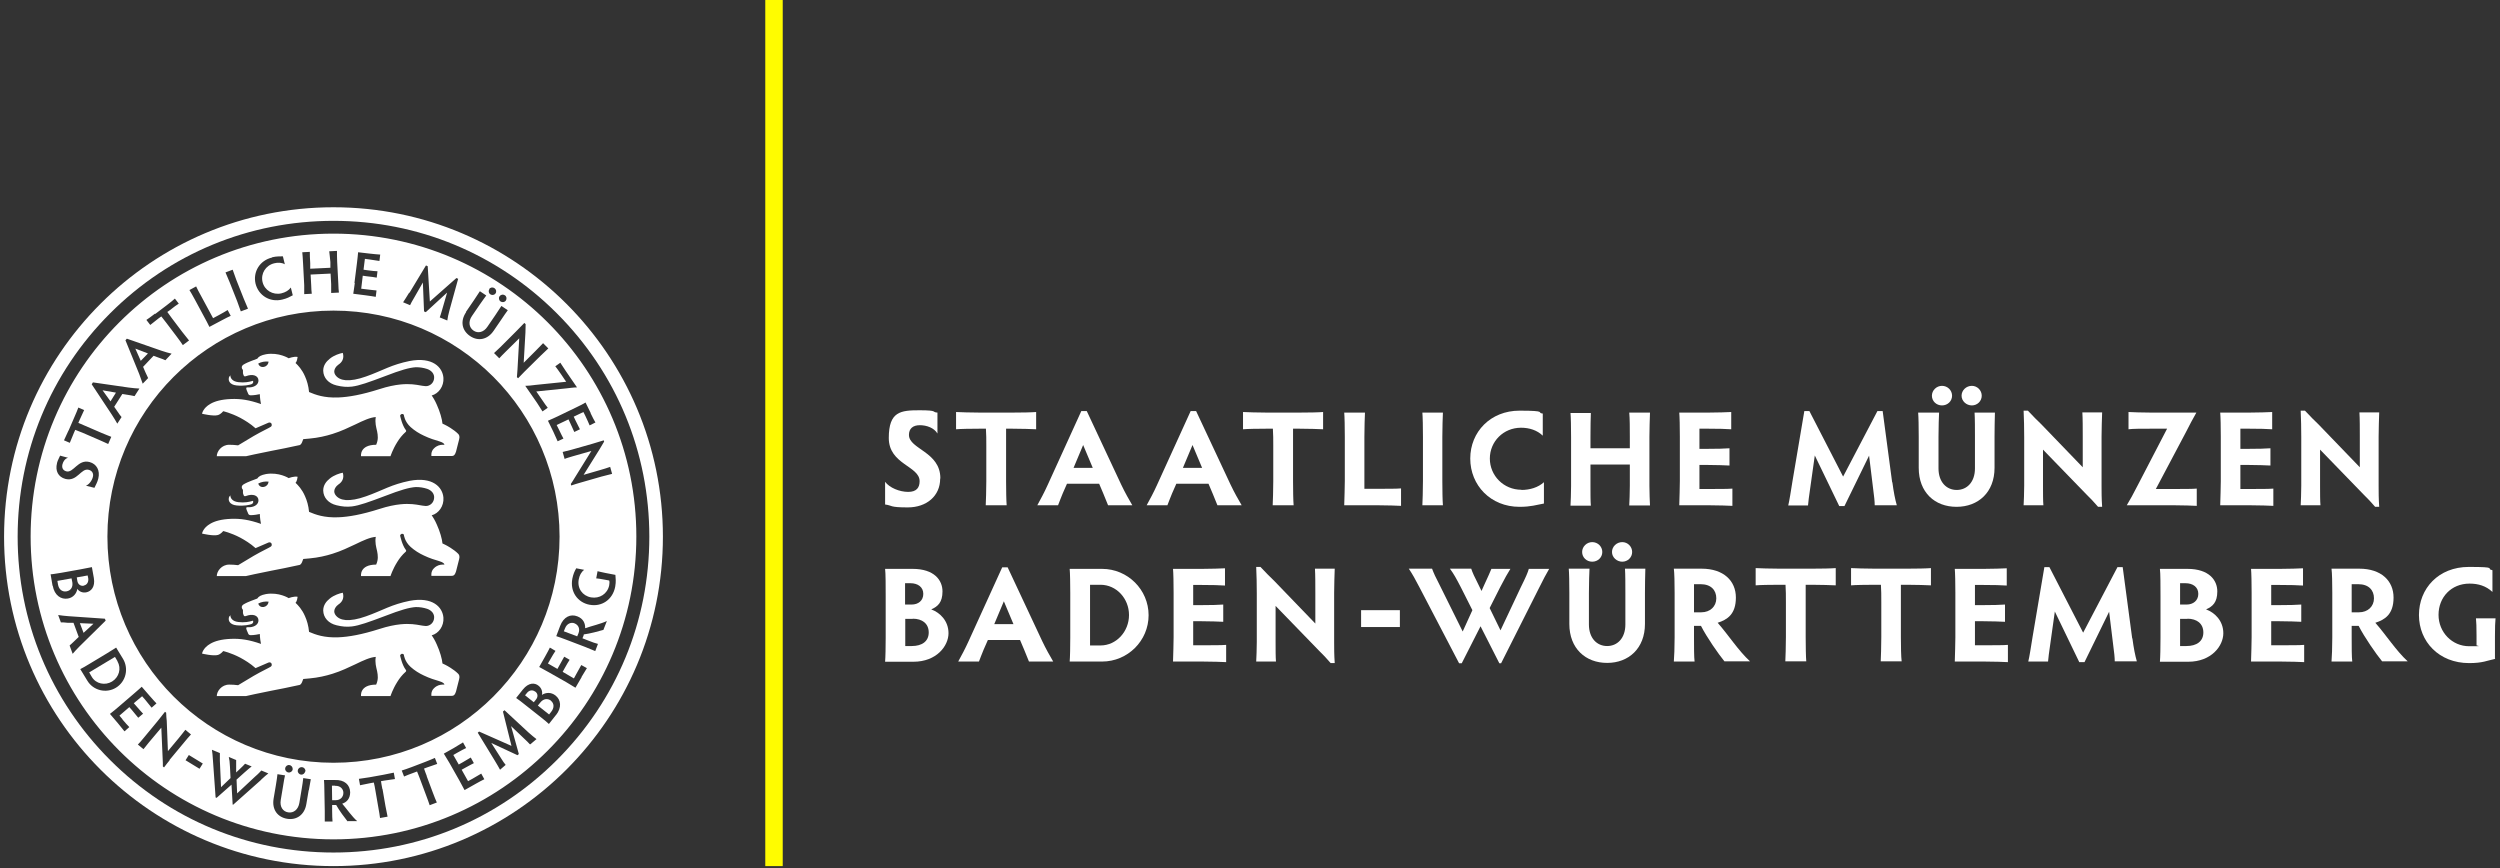<?xml version="1.0" encoding="UTF-8"?>
<svg xmlns="http://www.w3.org/2000/svg" id="a" version="1.1" viewBox="0 0 1289.4 447.8">
  <rect x="0" y="0" width="1289.4" height="447.8" fill="#333333" stroke="none"/>
  <defs>
    <style>
      .st0 {
        fill: #fffc00;
      }

      .st1 {
        fill: #fff;
      }
    </style>
  </defs>
  <rect class="st0" x="394.7" width="9" height="446.7"></rect>
  <g>
    <path class="st1" d="M484.9,246.9c0,8.9-7,14.8-16.7,14.8s-7.8-1-11.7-1.5v-11.7c2.3,3.1,7.5,5.2,11.9,5.2s5.9-2.3,5.9-5.5c0-7.9-15.9-8.6-15.9-22.3s6.1-14.3,15.9-14.3,6.1,1,9.2,1.2v10.8c-1.7-2.9-5.5-4.3-9.1-4.3s-5.6,1.8-5.6,5c0,7.4,16.2,8.6,16.2,22.4h0Z"></path>
    <path class="st1" d="M522,212.8c4.8,0,10.3-.1,12.4-.3v8.9c-2.1-.1-7.6-.3-12.4-.3h-3.1c0,2.6,0,6.1,0,8.9v18.1c0,4.7.1,10.3.3,12.5h-10.8c.1-2.2.3-7.7.3-12.5v-18.1c0-2.9,0-6.4-.2-8.9h-3.1c-4.7,0-10.2.1-12.3.3v-8.9c2.1.1,7.5.3,12.3.3h16.5,0Z"></path>
    <path class="st1" d="M571.5,260.6c-.6-1.6-1.5-3.8-2.4-5.9l-2.2-5.2h-16.6l-2.2,5c-1,2.4-1.7,4.3-2.4,6.1h-10.7c1.7-3.1,3.6-6.6,5.4-10.6l17.3-38h2.8l17.8,38c1.9,4,4,7.7,5.7,10.6h-12.6ZM558.7,229.4l-5,11.9h9.9l-5-11.9Z"></path>
    <path class="st1" d="M627.9,260.6c-.6-1.6-1.5-3.8-2.4-5.9l-2.2-5.2h-16.6l-2.2,5c-1,2.4-1.7,4.3-2.4,6.1h-10.7c1.7-3.1,3.6-6.6,5.4-10.6l17.3-38h2.8l17.8,38c1.9,4,4,7.7,5.7,10.6h-12.6ZM615.1,229.4l-5,11.9h9.9l-5-11.9Z"></path>
    <path class="st1" d="M670,212.8c4.8,0,10.3-.1,12.4-.3v8.9c-2.1-.1-7.6-.3-12.4-.3h-3.1c0,2.6,0,6.1,0,8.9v18.1c0,4.7.1,10.3.3,12.5h-10.8c.1-2.2.3-7.7.3-12.5v-18.1c0-2.9,0-6.4-.2-8.9h-3.1c-4.7,0-10.2.1-12.3.3v-8.9c2.1.1,7.5.3,12.3.3h16.5Z"></path>
    <path class="st1" d="M703.7,252.1h7c4.8,0,9.8,0,11.9-.2v9c-2.1-.1-7.1-.3-11.9-.3h-17.4c.1-3.8.3-9.4.3-12.5v-22.8c0-4.8-.1-10.4-.3-12.5h10.7c-.1,2.1-.3,7.7-.3,12.5v26.8h0Z"></path>
    <path class="st1" d="M743.9,248.1c0,4.7.1,10.3.3,12.5h-10.6c.1-2.2.3-7.7.3-12.5v-22.8c0-4.8-.1-10.4-.3-12.5h10.6c-.1,2.1-.3,7.8-.3,12.5v22.8Z"></path>
    <path class="st1" d="M784.6,252.7c4.5,0,8.7-1.3,11.7-4v11c-4,.7-6.6,1.7-12.6,1.7-14.9,0-25.4-11.1-25.4-24.9s10.5-24.7,25.4-24.7,8.5,1.1,12,1.5v11.4c-2.9-2.8-6.9-4.1-11.2-4.1-9.1,0-16.1,7.1-16.1,15.9s7.1,16.1,16.3,16.1h0Z"></path>
    <path class="st1" d="M820.3,231.2h20.3v-5.9c0-4,0-9.6-.3-12.5h10.7c-.1,3.1-.3,8.7-.3,12.5v25.3c0,3.6.2,8.1.3,10.1h-10.7c.1-2,.3-6.4.3-10.1v-11h-20.3v11.1c0,3.6,0,8.1.2,10.1h-10.5c.1-2,.3-6.4.3-10.1v-25.2c0-5-.1-10.6-.3-12.5h10.5c-.1,1.9-.2,7.5-.2,12.5v5.9h0Z"></path>
    <path class="st1" d="M876.5,221.1v10.4h4c4.7,0,9.4-.1,11.5-.3v8.9c-2.2-.1-6.8-.3-11.5-.3h-4v12.4h5.1c4.8,0,9.8,0,11.9-.2v8.9c-2.1-.1-7.1-.3-11.9-.3h-15.5c.1-3.8.3-9.4.3-12.5v-22.9c0-4.8-.1-10.3-.3-12.4h14.9c4.8,0,9.8-.2,11.9-.3v8.9c-2.2-.2-7.2-.3-11.9-.3h-4.5Z"></path>
    <path class="st1" d="M976,248.7c.7,5.2,1.4,8.8,2.3,11.9h-11.4c0-2-.3-4.7-.8-8.4l-2.1-17.2-12.7,26h-2.7l-12.6-26.1-2.5,17.8c-.5,3.1-.8,6-1,8h-10.2c.6-2.4,1.4-7.6,2.2-12.6l6.1-36.1h2.6l17.4,33.8,17.7-33.8h2.7l4.9,36.8h0Z"></path>
    <path class="st1" d="M1000.1,212.8c-.1,1.9-.3,7.5-.3,12.5v16.3c0,7,4.1,11.1,9.4,11.1s9.4-4.1,9.4-11.1v-16.3c0-4,0-9.6-.2-12.5h10.5c-.1,3.1-.2,8.7-.2,12.5v16c0,12.6-8.4,20.1-19.6,20.1s-19.5-7.4-19.5-20.1v-16c0-5-.1-10.6-.3-12.5h10.7,0ZM1001.6,199c2.9,0,5.2,2.3,5.2,5.1s-2.3,5-5.2,5-5.2-2.2-5.2-5,2.4-5.1,5.2-5.1ZM1017,199c2.8,0,5.1,2.3,5.1,5.1s-2.3,5-5.1,5-5.3-2.2-5.3-5,2.4-5.1,5.3-5.1Z"></path>
    <path class="st1" d="M1053.9,260.6h-10.2c.1-2,.3-6.4.3-10.1v-25c0-4.2-.1-9.9-.3-13.7h2.2c3.1,3.3,4.8,5,7,7.1l21.3,22.1v-15.8c0-4,0-9.6-.2-12.5h10.2c-.1,3.1-.3,8.7-.3,12.5v25.4c0,2.9,0,6.7.3,10.8h-2.1c-2.1-2.4-3.8-4.3-6.1-6.5l-22.3-23v18.6c0,3.6,0,8.1.2,10.1h0Z"></path>
    <path class="st1" d="M1112,252.2h9.5c4.7,0,9.4,0,11.5-.2v8.9c-2.2-.1-6.8-.3-11.5-.3h-24.6c1.7-2.8,3.3-5.7,5.8-10.6l15-28.9h-8.2c-4.8,0-9.6,0-11.7.3v-8.9c2.2.1,6.9.3,11.7.3h23.3c-1.8,3.1-3.6,6.6-5.6,10.5l-15.3,28.9h0Z"></path>
    <path class="st1" d="M1155.5,221.1v10.4h4c4.8,0,9.4-.1,11.5-.3v8.9c-2.2-.1-6.8-.3-11.5-.3h-4v12.4h5.1c4.8,0,9.8,0,11.9-.2v8.9c-2.1-.1-7.1-.3-11.9-.3h-15.5c.1-3.8.3-9.4.3-12.5v-22.9c0-4.8-.1-10.3-.3-12.4h14.9c4.7,0,9.8-.2,11.9-.3v8.9c-2.2-.2-7.2-.3-11.9-.3h-4.5Z"></path>
    <path class="st1" d="M1196.8,260.6h-10.2c.1-2,.3-6.4.3-10.1v-25c0-4.2-.1-9.9-.3-13.7h2.2c3.1,3.3,4.8,5,7,7.1l21.3,22.1v-15.8c0-4,0-9.6-.2-12.5h10.2c-.1,3.1-.3,8.7-.3,12.5v25.4c0,2.9,0,6.7.3,10.8h-2.1c-2.1-2.4-3.8-4.3-6.1-6.5l-22.3-23v18.6c0,3.6,0,8.1.2,10.1h0Z"></path>
    <path class="st1" d="M456.8,328.7v-21.1c0-4.8,0-12.1-.3-14.2h14.2c11.2,0,15.4,5.9,15.4,11.6s-2.4,7.8-5.8,9.3c4.4,1.6,8.9,5.8,8.9,12.3s-6.1,14.7-18.1,14.7h-14.6c.2-2.2.3-7.7.3-12.5h0ZM466.8,311.8h3.4c3.4,0,6-2,6-5.5s-2.8-5.5-6.6-5.5h-2.8v11ZM470.7,319.2h-3.8v14h3.4c5.2,0,8.7-2.4,8.7-7s-3.4-7.1-8.2-7.1h0Z"></path>
    <path class="st1" d="M530.7,341.2c-.6-1.6-1.5-3.8-2.4-5.9l-2.2-5.2h-16.6l-2.2,5c-1,2.4-1.7,4.3-2.4,6.1h-10.7c1.7-3.1,3.6-6.6,5.4-10.6l17.3-38h2.8l17.8,38c1.9,4,4,7.7,5.7,10.6h-12.6,0ZM517.8,310l-5,11.9h9.9l-5-11.9Z"></path>
    <path class="st1" d="M551.7,341.2c.2-2.2.3-7.7.3-12.5v-22.8c0-4.8-.1-10.4-.3-12.5h16.7c13.2,0,24,10.7,24,23.9s-10.8,23.9-24,23.9h-16.7ZM562.2,332.9h5.4c8.2,0,14.7-7.2,14.7-15.7s-6.5-15.6-14.7-15.6h-5.4v31.3Z"></path>
    <path class="st1" d="M615.4,301.7v10.4h4c4.8,0,9.4-.1,11.5-.3v8.9c-2.2-.1-6.8-.3-11.5-.3h-4v12.4h5.1c4.8,0,9.8,0,11.9-.2v8.9c-2.1-.1-7.1-.3-11.9-.3h-15.5c.1-3.8.3-9.4.3-12.5v-22.9c0-4.8-.1-10.3-.3-12.4h14.9c4.8,0,9.8-.2,11.9-.3v8.9c-2.2-.2-7.2-.3-11.9-.3h-4.5Z"></path>
    <path class="st1" d="M658.1,341.2h-10.2c.1-2,.3-6.4.3-10.1v-25c0-4.2-.1-9.9-.3-13.7h2.2c3.1,3.3,4.8,5,7,7.1l21.3,22.1v-15.8c0-4,0-9.6-.2-12.5h10.2c-.1,3.1-.3,8.7-.3,12.5v25.4c0,2.9,0,6.7.3,10.8h-2.1c-2.1-2.4-3.8-4.3-6.1-6.5l-22.3-23v18.6c0,3.6,0,8.1.2,10.1h0Z"></path>
    <path class="st1" d="M722,314.7v8.7h-20v-8.7h20Z"></path>
    <path class="st1" d="M752.5,342l-20.3-38.9c-2.2-4.3-3.8-7.1-5.6-9.8h12c.8,2.2,2,4.8,3.6,7.8l12.2,24.6,5-11-5.9-11.7c-2.6-5-3.7-7-5.7-9.7h11c.6,1.9,1.6,4.1,3.9,8.6l1.4,2.9,1.3-2.9c2-4.3,3.1-6.8,3.8-8.5h9.8c-1.4,2.2-2.8,4.7-5.4,9.7l-5.3,10.5,5.6,11.5,10.5-22.3c2.6-5.2,3.6-7.6,4.1-9.4h10.5c-1.7,2.9-2.9,5.2-5.3,10l-19.5,38.7h-.9l-9.7-19.1-9.7,19.1h-1.3,0Z"></path>
    <path class="st1" d="M819.8,293.3c-.1,1.9-.3,7.5-.3,12.5v16.3c0,7,4.1,11.1,9.4,11.1s9.4-4.1,9.4-11.1v-16.3c0-4,0-9.6-.2-12.5h10.5c-.1,3.1-.2,8.7-.2,12.5v16c0,12.6-8.4,20.1-19.5,20.1s-19.5-7.4-19.5-20.1v-16c0-5-.1-10.6-.3-12.5h10.7ZM821.2,279.6c2.9,0,5.2,2.3,5.2,5.1s-2.3,5-5.2,5-5.2-2.2-5.2-5,2.4-5.1,5.2-5.1ZM836.7,279.6c2.8,0,5.1,2.3,5.1,5.1s-2.3,5-5.1,5-5.3-2.2-5.3-5,2.4-5.1,5.3-5.1Z"></path>
    <path class="st1" d="M873.7,328.8c0,4.7,0,10.2.3,12.4h-10.7c.2-2.2.4-7.6.4-12.4v-23c0-4.8-.1-10.4-.4-12.5h14.3c11.4,0,17.7,6.3,17.7,14.9s-4.4,11.4-9.4,13c5.4,6.1,10.7,14.4,16.7,19.9h-13.2c-3.1-3.8-9.1-12.4-12.1-18.3-.5,0-.9,0-1.3,0h-2.3v5.9h0ZM873.7,315.8h3.8c4.5,0,7.7-3,7.7-7.2s-2.7-7.3-8.1-7.3h-3.4v14.5Z"></path>
    <path class="st1" d="M934.4,293.3c4.8,0,10.3-.1,12.4-.3v8.9c-2.1-.1-7.6-.3-12.4-.3h-3.1c0,2.6,0,6.1,0,8.9v18.1c0,4.7.1,10.3.3,12.5h-10.8c.1-2.2.3-7.7.3-12.5v-18.1c0-2.9,0-6.4-.2-8.9h-3.1c-4.7,0-10.2.1-12.3.3v-8.9c2.1.1,7.5.3,12.3.3h16.5,0Z"></path>
    <path class="st1" d="M983.5,293.3c4.8,0,10.3-.1,12.4-.3v8.9c-2.1-.1-7.6-.3-12.4-.3h-3.1c0,2.6,0,6.1,0,8.9v18.1c0,4.7.1,10.3.4,12.5h-10.8c.1-2.2.3-7.7.3-12.5v-18.1c0-2.9,0-6.4-.2-8.9h-3.1c-4.7,0-10.2.1-12.3.3v-8.9c2.1.1,7.5.3,12.3.3h16.6Z"></path>
    <path class="st1" d="M1018.6,301.7v10.4h4c4.7,0,9.4-.1,11.5-.3v8.9c-2.2-.1-6.8-.3-11.5-.3h-4v12.4h5.1c4.8,0,9.8,0,11.9-.2v8.9c-2.1-.1-7.1-.3-11.9-.3h-15.5c.1-3.8.3-9.4.3-12.5v-22.9c0-4.8-.1-10.3-.3-12.4h14.9c4.7,0,9.8-.2,11.9-.3v8.9c-2.2-.2-7.2-.3-11.9-.3h-4.5,0Z"></path>
    <path class="st1" d="M1099.8,329.2c.7,5.2,1.4,8.8,2.3,11.9h-11.4c0-2-.3-4.7-.8-8.4l-2.1-17.2-12.7,26h-2.7l-12.6-26.1-2.5,17.8c-.5,3.1-.8,6-1,8h-10.2c.6-2.4,1.4-7.6,2.2-12.6l6.1-36.1h2.6l17.4,33.8,17.7-33.8h2.7l4.9,36.8h0Z"></path>
    <path class="st1" d="M1114.3,328.7v-21.1c0-4.8,0-12.1-.3-14.2h14.2c11.2,0,15.4,5.9,15.4,11.6s-2.4,7.8-5.8,9.3c4.4,1.6,8.9,5.8,8.9,12.3s-6.1,14.7-18.1,14.7h-14.6c.2-2.2.3-7.7.3-12.5h0ZM1124.4,311.8h3.4c3.3,0,6-2,6-5.5s-2.8-5.5-6.6-5.5h-2.8v11h0ZM1128.2,319.2h-3.8v14h3.3c5.2,0,8.7-2.4,8.7-7s-3.4-7.1-8.2-7.1h0Z"></path>
    <path class="st1" d="M1171.4,301.7v10.4h4c4.7,0,9.4-.1,11.5-.3v8.9c-2.2-.1-6.8-.3-11.5-.3h-4v12.4h5.1c4.8,0,9.8,0,11.9-.2v8.9c-2.1-.1-7.1-.3-11.9-.3h-15.5c.1-3.8.3-9.4.3-12.5v-22.9c0-4.8-.1-10.3-.3-12.4h14.9c4.8,0,9.8-.2,11.9-.3v8.9c-2.2-.2-7.2-.3-11.9-.3h-4.5,0Z"></path>
    <path class="st1" d="M1212.9,328.8c0,4.7,0,10.2.3,12.4h-10.7c.2-2.2.4-7.6.4-12.4v-23c0-4.8-.1-10.4-.4-12.5h14.3c11.4,0,17.7,6.3,17.7,14.9s-4.4,11.4-9.4,13c5.4,6.1,10.7,14.4,16.7,19.9h-13.2c-3.1-3.8-9.1-12.4-12.1-18.3-.5,0-.9,0-1.3,0h-2.3v5.9h0ZM1212.9,315.8h3.8c4.5,0,7.7-3,7.7-7.2s-2.7-7.3-8.1-7.3h-3.4v14.5Z"></path>
    <path class="st1" d="M1287,339.8c-4.3.9-6.5,2.2-13.5,2.2-15.6,0-25.9-11.1-25.9-24.8s10.1-24.8,25.7-24.8,8.4.9,12.2,1.7v11.2c-3.3-3.1-7.3-4.3-11.8-4.3-9.5,0-16,7.1-16,16.1s7,16.2,15.8,16.2,3-.1,3.8-.7v-4.7c0-4.8-.1-6.9-.3-9h10.1c-.2,2.1-.3,4.5-.3,9.3v11.5h0Z"></path>
  </g>
  <g>
    <path class="st1" d="M172,113.9c43.5,0,84.4,16.9,115.2,47.7,30.8,30.8,47.7,71.7,47.7,115.2s-16.9,84.4-47.7,115.2c-30.8,30.8-71.7,47.7-115.2,47.7s-84.4-16.9-115.2-47.7c-30.8-30.8-47.7-71.7-47.7-115.2s16.9-84.4,47.7-115.2c30.8-30.8,71.7-47.7,115.2-47.7M172,106.9C78.2,106.9,2.1,182.9,2.1,276.8s76.1,169.9,169.9,169.9,169.9-76.1,169.9-169.9-76.1-169.9-169.9-169.9h0Z"></path>
    <g>
      <polygon class="st1" points="43.1 326.4 48.2 321.7 41.2 321.4 43.1 326.4"></polygon>
      <polygon class="st1" points="76.3 182.3 69.8 179.8 72.6 186.1 76.3 182.3"></polygon>
      <path class="st1" d="M37.3,300.3l-.4-2-7.3,1.3.3,1.8c.4,2.5,2.1,4,4.4,3.6,2.3-.4,3.4-2.3,3-4.7h0Z"></path>
      <polygon class="st1" points="52.9 201.3 57 207 59.8 202.5 52.9 201.3"></polygon>
      <path class="st1" d="M60.7,341.2l-1.4-2.4-13.3,8,1.4,2.4c2.1,3.5,6.8,4.5,10.4,2.3,3.6-2.2,4.9-6.8,2.8-10.3h0Z"></path>
      <path class="st1" d="M43.2,302c1.7-.3,2.6-1.9,2.3-3.8l-.3-1.4-5.6,1,.3,1.9c.3,1.6,1.6,2.7,3.3,2.4h0Z"></path>
      <path class="st1" d="M172.8,405.2h-1.6s.1,7.5.1,7.5h1.9c2.3,0,3.9-1.6,3.9-3.8,0-1.9-1.5-3.7-4.2-3.6h0Z"></path>
      <path class="st1" d="M296.4,321.5c-1.8-.7-4,0-5,2.6l-.6,1.5,6.9,2.6.7-1.7c.8-2.1,0-4.2-2.1-5h0Z"></path>
      <path class="st1" d="M284.2,361.4c-1.8-1.4-4-1-5.5.9l-1.3,1.6,5.8,4.6,1.1-1.4c1.6-2,1.6-4.3-.2-5.7h0Z"></path>
      <path class="st1" d="M172,120.5c-86.3,0-156.2,69.9-156.2,156.2s69.9,156.2,156.2,156.2,156.2-69.9,156.2-156.2-69.9-156.2-156.2-156.2h0ZM311.5,227.9c-.9,1.5-1.4,2.4-2.2,3.7l-8.3,13.3,8.3-2.4c1.7-.5,4.1-1.2,5.4-1.7l1,3.6c-1.3.3-3.8,1-5.5,1.4l-11.1,3.2c-1.3.4-2.8.8-4.5,1.4l-.2-.8c.8-1.1,1.3-2,2.1-3.3l8.5-13.7-9.5,2.7c-1.6.5-3.5,1-4.3,1.4l-1-3.6c.9-.2,2.8-.7,4.4-1.1l10.9-3.1c1.8-.5,4.2-1.3,5.9-1.8l.2.8h0ZM304.6,213.1c.9,2,2,3.9,2.5,4.8l-3,1.5c-.3-.9-1.3-2.9-2.2-4.9l-1-2-5,2.4.9,1.9c.9,1.9,1.8,3.7,2.3,4.6l-2.9,1.4c-.4-.9-1.2-2.7-2.1-4.6l-.9-1.9-6.1,2.9,1.1,2.2c.9,2,2,4,2.4,4.8l-3,1.4c-.4-.9-1.3-2.9-2.2-4.9l-2.8-5.7c1.6-.7,3.9-1.7,5.1-2.3l9.3-4.5c2-.9,4.2-2.1,5-2.6l2.7,5.5h0ZM55.4,276.8c0-64.4,52.2-116.6,116.6-116.6s116.6,52.2,116.6,116.6-52.2,116.6-116.6,116.6-116.6-52.2-116.6-116.6h0ZM157.4,397.9c-.2,1-1.2,1.8-2.2,1.6-1.1-.2-1.8-1.2-1.6-2.2.2-1.1,1.2-1.8,2.3-1.6,1.1.2,1.8,1.2,1.6,2.2h0ZM151,396.8c-.2,1-1.2,1.8-2.3,1.6-1.1-.2-1.8-1.2-1.6-2.2.2-1.1,1.2-1.8,2.2-1.6,1.1.2,1.8,1.2,1.6,2.2h0ZM289,187.1c.5.8,1.7,2.6,2.9,4.4l5.7,8.3c-1.6,0-3.5.3-5.4.5l-15.6,1.6,2.9,4.2c1.2,1.8,2.4,3.5,3,4.2l-2.7,1.9c-.5-.8-1.6-2.6-2.8-4.4l-6.1-8.8c1.5,0,3-.2,5.5-.5l15.6-1.6-2.5-3.7c-1.2-1.8-2.5-3.5-3.1-4.3l2.7-1.9h0ZM270.5,166.6l.6.6c0,1.8-.1,2.8-.1,4.3l-.9,15.6,6.1-6.1c1.3-1.3,3-3.1,3.9-4l2.7,2.7c-1,.9-2.9,2.7-4.1,3.9l-8.2,8.1c-.9.9-2.1,2.1-3.3,3.4l-.6-.6c.1-1.4.2-2.4.3-3.9l.9-16.1-7.1,7c-1.2,1.2-2.6,2.6-3.2,3.3l-2.7-2.7c.7-.6,2.1-2,3.3-3.1l8-8c1.4-1.4,3.1-3.2,4.3-4.4h0ZM257.7,152.8c.6-.9,1.8-1.1,2.7-.5.9.6,1.1,1.8.5,2.7-.6.9-1.8,1.1-2.7.5-.9-.6-1.1-1.8-.6-2.7h0ZM252.3,149.1c.6-.9,1.8-1.1,2.7-.5.9.6,1.2,1.8.6,2.7-.6.9-1.8,1.1-2.7.5-.9-.6-1.1-1.8-.5-2.7h0ZM240.3,160.9l4.1-6c1.3-1.9,2.6-4,3.1-4.7l3.3,2.2c-.5.7-2,2.7-3.3,4.6l-4.1,6c-2,2.9-1.5,5.9.8,7.5s5.3.9,7.2-2l4.1-6c1-1.5,2.4-3.6,3.1-4.7l3.3,2.2c-.8,1.1-2.3,3.2-3.2,4.6l-4.1,6c-3.2,4.7-8.1,5.5-12.2,2.7-4.1-2.8-5.2-7.6-2-12.3h0ZM211.2,151l8.5-14.1.9.4,1.1,18.2,13.7-12.1.9.4-4.5,16.3c-.6,2.2-.9,3.7-1.1,5.2l-3.9-1.6c.3-.8.7-2,1.2-3.8l2.6-9-11,10.1-.9-.4-.6-14.9-4.7,8.2c-.8,1.3-1.5,2.6-1.9,3.5l-3.6-1.5c.6-.9,1.9-2.9,3.1-4.9h0ZM182.8,146l1.3-10.3c.3-2.2.5-4.6.6-5.6l6,.7c2.2.3,4.4.4,5.4.5l-.4,3.3c-1-.2-3.2-.5-5.3-.8l-2.2-.3-.7,5.6,2.1.3c2.1.3,4.1.5,5.1.5l-.4,3.3c-1-.2-2.9-.5-5.1-.7l-2.1-.3-.8,6.7,2.5.3c2.2.3,4.4.5,5.4.6l-.4,3.3c-.9-.2-3.2-.5-5.3-.8l-6.3-.8c.3-1.7.6-4.2.8-5.6h0ZM159.8,130.1c0,.9,0,3.4.2,5.6v2.9c.1,0,10.4-.5,10.4-.5v-2.9c-.2-1.8-.4-4.3-.6-5.6l4-.2c0,1.4,0,3.9.1,5.6l.6,11.4c0,1.6.2,3.6.3,4.5l-4,.2c0-.9,0-2.9,0-4.6l-.3-5.4-10.3.5.3,5.4c0,1.6.2,3.6.3,4.5l-3.9.2c0-.9,0-2.9,0-4.6l-.6-11.4c-.1-2.2-.3-4.8-.4-5.6l3.9-.2h0ZM140.3,132.7c2.6-.6,3.9-.4,5.6-.5l1,4.1c-1.6-.9-3.5-1-5.5-.5-4.4,1.1-7,5.3-6,9.6,1,4.3,5.3,6.9,9.7,5.9,2.1-.5,3.8-1.5,4.9-3l1,4c-1.7.9-2.9,1.6-5.4,2.2-6.5,1.6-12.3-2.2-13.8-8.2-1.4-6,2.1-12,8.6-13.5h0ZM120,139.1c.3.9,1.2,3.3,1.9,5.3l3.8,9.6c.8,2,1.8,4.3,2.2,5.2l-3.7,1.4c-.3-.9-1.2-3.3-1.9-5.3l-3.8-9.6c-.8-2-1.8-4.3-2.2-5.2l3.7-1.4h0ZM101.2,147.8c.4.9,1.5,3.1,2.6,5l6.1,11.3,3-1.6c1.9-1,3.7-2.1,4.5-2.6l1.6,3c-.9.4-2.8,1.3-4.6,2.3l-6.4,3.4c-.8-1.6-1.9-3.8-2.6-5l-4.9-9.1c-1-1.9-2.3-4.1-2.8-4.9l3.5-1.9h0ZM80.1,161.9l5.8-4.4c1.7-1.3,3.6-2.8,4.3-3.5l2,2.6c-.8.5-2.8,1.9-4.5,3.3l-1.4,1c.7.9,1.6,2.2,2.4,3.3l5.3,7c1.3,1.7,2.9,3.7,3.5,4.4l-3.2,2.4c-.5-.8-2-2.9-3.3-4.6l-5.3-7c-.8-1.1-1.8-2.3-2.5-3.2l-1.4,1c-1.7,1.3-3.5,2.8-4.3,3.4l-2-2.6c.8-.5,2.7-1.9,4.4-3.2h0ZM65.5,174.7l17.8,6.2c1.9.6,3.7,1.2,5.2,1.5l-3.2,3.4c-.8-.4-1.9-.8-3.1-1.2l-3-1.1-5.4,5.7,1.2,2.8c.6,1.3,1,2.2,1.4,3l-2.8,2.9c-.5-1.5-1.1-3.2-1.8-5l-7.1-17.4.7-.8h0ZM47.8,197.2l18.7,2.7c2,.3,3.9.4,5.4.5l-2.5,3.9c-.8-.2-2-.4-3.2-.6l-3.1-.5-4.2,6.6,1.8,2.6c.8,1.2,1.4,2,2,2.7l-2.2,3.4c-.8-1.4-1.7-2.9-2.8-4.6l-10.4-15.7.6-.9h0ZM35.4,222l2.9-6.7c.9-2,1.8-4.2,2.1-5.1l3,1.3c-.4.8-1.4,3-2.3,5l-.7,1.6c1.1.5,2.5,1.1,3.7,1.6l8.1,3.5c2,.8,4.3,1.8,5.2,2.1l-1.6,3.7c-.9-.4-3.2-1.5-5.1-2.3l-8.1-3.5c-1.2-.5-2.7-1.1-3.8-1.5l-.7,1.6c-.8,2-1.7,4.2-2.1,5.1l-3-1.3c.4-.9,1.4-3,2.3-5h0ZM29.4,238.8c.4-1.6,1.1-2.5,1.6-3.8l4.1,1.1c-1.5.4-2.5,1.8-2.9,3.4-.4,1.7.2,3.1,2,3.6,3.7,1,6-6.4,12-4.8,3.7,1,5.5,4.4,4.5,8.5-.5,2.1-1.3,3.2-2,4.8l-4.4-1.1c1.5-.5,3.1-2.5,3.6-4.5.5-1.9-.5-3.3-2.2-3.7-3.9-1-5.9,6.3-12,4.7-3.7-1-5.3-4.2-4.3-8.1h0ZM27.1,302.1l-1-5.9c1,0,3.5-.5,5.6-.8l9.5-1.7c2.1-.4,5.2-1,6.2-1.2l1,5.6c.8,4.6-1.4,6.9-3.9,7.4-2,.4-3.8-.5-4.6-1.8-.4,2.3-2,4.5-4.9,5-3.5.6-6.9-1.6-7.8-6.6h0ZM37.5,337.3l-1.6-4.4c.7-.5,1.5-1.4,2.4-2.2l2.3-2.2-2.7-7.3h-3.1c-1.4-.2-2.5-.2-3.4-.2l-1.4-3.8c1.6.2,3.4.5,5.3.6l18.8,1.3.4,1-13.4,13.2c-1.4,1.4-2.7,2.8-3.7,4h0ZM45,351l-3.6-5.9c.9-.4,3.1-1.7,4.9-2.8l8.8-5.3c1.8-1.1,4-2.5,4.8-3l3.6,5.9c3,5.1,1.4,11.7-3.7,14.8-5.1,3.1-11.8,1.4-14.8-3.7h0ZM63.1,371c1.4,1.6,2.9,3.4,3.6,4l-2.5,2.2c-.6-.8-2-2.5-3.4-4.2l-4.1-4.8c1.4-1.1,3.3-2.6,4.4-3.6l7.8-6.7c1.7-1.4,3.5-3.1,4.2-3.7l4,4.6c1.4,1.6,2.9,3.3,3.6,4l-2.5,2.2c-.6-.8-2-2.5-3.4-4.2l-1.5-1.7-4.3,3.6,1.4,1.6c1.4,1.6,2.7,3.1,3.4,3.8l-2.5,2.1c-.6-.8-1.9-2.3-3.2-3.9l-1.4-1.6-5.1,4.4,1.6,1.9h0ZM87.5,392.1c-.8,1-1.9,2.3-2.9,3.7l-.6-.5c0-1.4,0-2.4-.1-3.9l-.7-16.1-6.4,7.6c-1,1.3-2.3,2.8-2.8,3.5l-2.9-2.4c.6-.6,2-2.1,3-3.4l7.2-8.7c1.2-1.5,2.8-3.5,3.8-4.8l.6.5c0,1.8.2,2.8.3,4.2l.6,15.6,5.5-6.6c1.1-1.4,2.7-3.3,3.5-4.4l2.9,2.4c-.9,1-2.6,2.9-3.7,4.3l-7.4,8.9h0ZM102.9,396.5l-7.2-4.4,1.7-2.7,7.2,4.4-1.7,2.7ZM134.8,402.1l-14.5,12.9h-.3c0-.1-.6-10.3-.6-10.3l-7.7,6.8-.5-.2-1.4-19.6c-.1-2.1-.3-3.6-.5-5l4.1,1.7c0,1.1,0,2.4,0,4l.6,13.6,4.9-4.7-.3-5.9c-.1-2.5-.3-3.6-.6-5l3.8,1.6c0,1,0,2,0,4.3v2.1c0,0,1.6-1.5,1.6-1.5,1.6-1.5,2.4-2.3,3-3l3.4,1.4c-.8.6-1.9,1.5-3.8,3.2l-4,3.6.3,7.1,9.2-8.6c2-1.7,2.7-2.6,3.3-3.2l3.6,1.5c-1.1.9-2,1.6-3.8,3.3h0ZM159.2,407.6l-1.2,7.1c-.9,5.6-5.1,8.4-9.9,7.6-4.9-.8-7.9-4.7-7-10.3l1.2-7.1c.4-2.2.7-4.7.8-5.6l3.9.6c-.2.8-.7,3.3-1,5.5l-1.2,7.2c-.6,3.5,1.1,6,3.9,6.4,2.7.4,5.1-1.4,5.7-4.9l1.2-7.2c.3-1.8.7-4.3.8-5.6l3.9.6c-.3,1.4-.7,3.8-1,5.6h0ZM179.3,423.7c-1.5-1.9-4.3-5.6-5.9-8.5-.3,0-.5,0-.8,0h-1.3s0,3,0,3c0,2.1.1,4.5.2,5.5h-4c0-.9,0-3.3,0-5.4l-.2-10.4c0-2.1-.1-4.7-.2-5.6h5.6c5-.2,7.8,2.5,7.9,6.3,0,3.4-1.9,5.2-4.1,5.9,2.4,2.8,5,6.6,7.7,9h-4.9c0,0,0,0,0,0ZM197.3,407l1.5,8.7c.4,2.1.9,4.6,1.1,5.5l-3.9.7c-.1-1-.5-3.5-.9-5.6l-1.5-8.7c-.2-1.3-.5-2.8-.8-4l-1.7.3c-2.1.4-4.4.9-5.4,1.1l-.6-3.3c1-.1,3.3-.5,5.4-.8l7.2-1.3c2.1-.4,4.5-.9,5.4-1.1l.6,3.3c-.9.1-3.3.5-5.5.8l-1.7.3c.2,1.2.4,2.7.7,4h0ZM220.1,400.4l3.1,8.3c.7,2,1.7,4.3,2.1,5.2l-3.7,1.4c-.3-.9-1.1-3.3-1.9-5.3l-3.1-8.3c-.5-1.2-1-2.7-1.5-3.8l-1.6.6c-2,.7-4.2,1.6-5.1,2l-1.2-3.1c.9-.3,3.2-1,5.2-1.8l6.8-2.6c2-.8,4.3-1.7,5.1-2.1l1.2,3.1c-.9.3-3.2,1.1-5.2,1.8l-1.6.6c.4,1.1.9,2.6,1.4,3.8h0ZM245.1,404.4l-5.5,3.1c-.8-1.5-2-3.7-2.7-5l-5.1-9c-1.1-1.9-2.4-4-2.9-4.8l5.3-3c1.9-1.1,3.8-2.3,4.6-2.8l1.6,2.9c-.9.4-2.9,1.5-4.7,2.5l-1.9,1.1,2.8,4.9,1.8-1c1.9-1.1,3.6-2.1,4.4-2.6l1.6,2.9c-.9.4-2.6,1.4-4.5,2.4l-1.8,1,3.3,5.9,2.2-1.2c1.9-1.1,3.8-2.2,4.6-2.7l1.6,2.9c-.9.4-2.9,1.5-4.7,2.5h0ZM273.2,383.8c-.6-.7-1.5-1.6-2.8-2.8l-6.8-6.5,4,14.4-.7.6-13.5-6.3,5.1,8c.8,1.3,1.6,2.5,2.3,3.3l-2.9,2.5c-.5-1-1.7-3-2.9-5l-8.6-14.1.7-.6,16.7,7.4-4.4-17.7.8-.7,12.4,11.5c1.7,1.5,2.9,2.5,4.1,3.4l-3.2,2.7h0ZM286.8,368.7l-3.7,4.7c-.7-.7-2.6-2.3-4.3-3.6l-7.6-6c-1.7-1.4-4.2-3.3-5-3.8l3.5-4.4c2.9-3.6,6.1-3.6,8.1-1.9,1.6,1.3,2.1,3.2,1.7,4.7,2-1.3,4.7-1.5,7,.3,2.8,2.2,3.4,6.2.2,10.2h0ZM300,349.2l-3.2,5.5c-1.5-.9-3.6-2.2-4.8-2.9l-9-5.1c-1.9-1.1-4.1-2.3-4.9-2.7l3-5.3c1.1-1.9,2.1-3.9,2.5-4.7l2.9,1.7c-.6.8-1.7,2.7-2.8,4.6l-1.1,1.9,4.9,2.8,1-1.8c1.1-1.9,2-3.6,2.5-4.5l2.8,1.6c-.5.8-1.6,2.5-2.6,4.4l-1,1.8,5.8,3.4,1.2-2.2c1.1-1.9,2.2-3.9,2.6-4.7l2.9,1.6c-.5.8-1.7,2.7-2.8,4.6h0ZM311.1,324.9c-2.4.7-6.8,1.9-10,2.3,0,.3-.1.5-.2.8l-.5,1.2,2.8,1.1c2,.8,4.2,1.6,5.2,1.8l-1.4,3.7c-.9-.4-3.1-1.3-5.1-2.1l-9.7-3.7c-2-.8-4.4-1.6-5.3-1.9l2-5.3c1.8-4.7,5.4-6.3,8.9-4.9,3.1,1.2,4.1,3.7,4,6.1,3.5-1.2,8-2.2,11.2-3.7l-1.8,4.6h0ZM304,311.9c-6.1-1.2-10.1-6.7-8.8-13.5.5-2.4,1.1-3.7,2-5.3l4.1.8c-1.6,1.2-2.4,2.9-2.8,4.9-.9,4.6,1.9,8.5,6.3,9.3,4.4.8,8.5-1.8,9.4-6.2.2-1,.2-1.9,0-2.5l-2.7-.5c-2.1-.4-3-.5-4-.6l.7-3.7c.9.2,1.9.5,4,.9l5.2,1c.1,2,.4,3.2-.1,6.1-1.3,6.8-7.1,10.5-13.2,9.3h0Z"></path>
      <path class="st1" d="M276,356.7c-1.4-1.1-3.2-.7-4.3.8l-.9,1.1,4.5,3.6,1.2-1.5c1-1.3,1-2.9-.4-4h0Z"></path>
    </g>
    <path class="st1" d="M222.6,327.7c3.7-1,6.4-4.8,6.1-9.1-.4-5.4-5.5-11-17.5-8.7-4.4.9-8,2.1-11.4,3.5-3.6,1.5-7.1,3.1-11.1,4.5-4.2,1.5-7.7,2.1-10.4,1.9-2.4-.2-4.3-1.1-5.4-2.8-1.5-2.3.7-4.6,1.6-5.2,1.7-1.1,3.2-3,2.3-6.1-1.6.3-4.5,1.2-6.7,3-1.9,1.5-3.4,3.5-3.4,6.2.1,3.7,2.7,6.6,6.9,7.6,2.9.7,5.2.9,7.9.6,3.9-.5,8.6-2.2,17.1-5.4,8-3.1,12.5-4.4,15.9-4.6,2.2,0,3.9.3,5.8.9,1.2.4,2.1,1.1,2.7,1.8.7.9,1,1.9.9,2.9-.1,1.9-1.4,3.7-3.5,4.1-.5.1-1,.1-1.5,0-.6,0-1.3-.2-2.1-.3-2.3-.4-5.4-1-10.3-.5-2.9.3-6.5,1-10.8,2.4-9.1,2.9-15.9,4.1-21.2,4.3-7.4.3-11.8-1.4-15.1-2.8-.3-3.2-1.1-5.9-2.1-8.1-1.5-3.5-3.6-5.7-4.9-6.9,0,0,.8-.5,1.1-3.1-1.9-.4-4.6.7-4.6.7,0,0-5-3.2-11.7-2.1-2.6.5-3.8,1.2-4.5,2.3-5.4,2-5.8,2.3-7.2,3.1-.9.6-.8,1.3-.8,1.5,0,.4.2.7.3.8.1.2.3.3.3.6,0,1.6-.1,1.4.4,2.7.2.5.7.5,1.2.3,3.5-1.3,6.2-.3,6.4,2.1.1,2.1-1.8,3.5-4.4,3.7-.6,0-1,0-1.2,0-.4,0-.7,0-.7.6,0,.4.6,1.8.8,2.2.4,1.1.6,1.2,1.5,1.3,1.7,0,3.9-.4,4.7-.6,0,0,0,2.2.6,5.1-6-2.1-10.5-2.8-15.5-2.6-5,.2-8.4,1.2-10.6,2.5-3.9,2.2-4.3,5.1-4.3,5.1,0,0,5.8,1.4,8.2.7,1.6-.5,2.7-2,2.7-2,0,0,3.8.8,8.8,3.4,2.4,1.3,5.2,3,7.9,5.4.1,0,6.4-2.8,6.7-2.9.8-.3,1.4.2,1.5.5.2.4.3,1.2-.3,1.6-.6.5-4.8,2.4-8.9,4.8-2.6,1.6-5.5,3.3-8,4.8-1.9-.2-2.8-.3-4.6-.3-3.9,0-6.4,3.4-6.4,5.9h15.1c.6-.2,6.9-1.5,13.3-2.8,4.6-.9,9.3-1.8,11.8-2.4,1.1-.2,1.8-.4,1.9-.4.3,0,.8-.1,1.2-.5.2-.2.4-.5.6-.9.1-.3.7-1.8.7-1.8l3.3-.3c4.4-.4,8.3-1.3,11.8-2.4,4.5-1.4,8.4-3.3,11.8-4.9,4.1-2,7.6-3.6,10.5-3.8-.5,2.9.2,5.2.7,7.4.4,2.1.7,4.2-.5,6.9-8.7,0-7.8,5.9-7.8,5.9h15.2s1.1-3.5,3.5-7.3c1.1-1.8,2.5-3.6,4.3-5.2.4-.3.3-.7.1-1-1.9-2.4-2.9-7.2-2.9-7.2-.2-.6.6-1,.8-1.1.3,0,1,0,1.1.6,0,0,.3,3.3,3.5,6.2,2,1.8,4.4,3.3,6.8,4.4,2.9,1.4,5.8,2.3,7.9,2.9,2.4.7,2.7,1.5,2.7,1.8,0,0-.9,0-1.1,0-1.2.1-2.7.3-4.3,1.9-1.7,1.6-1.3,3.9-1.3,3.9h10.4c1.4,0,1.8-.8,2.3-2.3.3-1,1.5-6,1.6-6.3.4-1.5,0-2.3-.5-2.8-1.2-1.2-2.6-2.2-4-3.1-2.2-1.4-4.1-2.2-4.1-2.2-.2-2.3-1.3-6.2-2.9-9.7-.9-2.1-2-4-3.1-5.4h0ZM133.2,311.3c1.6-.9,3.6-1.2,5.3-1-.2,3.1-4.5,3.9-5.3,1ZM118.5,317.8c0-.1.1-.3.2-.4,0,0,0-.1,0-.1,0,0,.1,0,.1,0,0,1.2.8,3.1,4.1,3.5,3.2.4,5.6-.1,7.6-.7.2.6.2,1.4-.9,1.8-1,.3-3.5,1-7.6.6-3.8-.4-4.6-2.8-3.7-4.7h0ZM222.6,265.8c3.7-1,6.4-4.8,6.1-9.1-.4-5.4-5.5-11-17.5-8.7-4.4.9-8,2.1-11.4,3.5-3.6,1.5-7.1,3.1-11.1,4.5-4.2,1.5-7.7,2.1-10.4,1.9-2.4-.2-4.3-1.1-5.4-2.8-1.5-2.3.7-4.6,1.6-5.2,1.7-1.1,3.2-3,2.3-6.1-1.6.3-4.5,1.2-6.7,3-1.9,1.5-3.4,3.5-3.4,6.2.1,3.7,2.7,6.6,6.9,7.6,2.9.7,5.2.9,7.9.6,3.9-.5,8.6-2.2,17.1-5.4,8-3.1,12.5-4.4,15.9-4.6,2.2,0,3.9.3,5.8.9,1.2.4,2.1,1.1,2.7,1.8.7.9,1,1.9.9,2.9-.1,1.9-1.4,3.7-3.5,4.1-.5.1-1,.1-1.5,0-.6,0-1.3-.2-2.1-.3-2.3-.4-5.4-1-10.3-.5-2.9.3-6.5,1-10.8,2.4-9.1,2.9-15.9,4.1-21.2,4.3-7.4.3-11.8-1.4-15.1-2.8-.3-3.2-1.1-5.9-2.1-8.1-1.5-3.5-3.6-5.7-4.9-6.9,0,0,.8-.5,1.1-3.1-1.9-.4-4.6.7-4.6.7,0,0-5-3.2-11.7-2.1-2.6.5-3.8,1.2-4.5,2.3-5.4,2-5.8,2.3-7.2,3.1-.9.6-.8,1.3-.8,1.5,0,.4.2.7.3.8.1.2.3.3.3.6,0,1.6-.1,1.4.4,2.7.2.5.7.5,1.2.3,3.5-1.3,6.2-.3,6.4,2.1.1,2.1-1.8,3.5-4.4,3.7-.6,0-1,0-1.2,0-.4,0-.7,0-.7.6,0,.4.6,1.8.8,2.2.4,1.1.6,1.2,1.5,1.3,1.7,0,3.9-.4,4.7-.6,0,0,0,2.2.6,5.1-6-2.1-10.5-2.8-15.5-2.6-5,.2-8.4,1.2-10.6,2.5-3.9,2.2-4.3,5.1-4.3,5.1,0,0,5.8,1.4,8.2.7,1.6-.5,2.7-2,2.7-2,0,0,3.8.8,8.8,3.4,2.4,1.3,5.2,3,7.9,5.4.1,0,6.4-2.8,6.7-2.9.8-.3,1.4.2,1.5.5.2.4.3,1.2-.3,1.6-.6.5-4.8,2.4-8.9,4.8-2.6,1.6-5.5,3.3-8,4.8-1.9-.2-2.8-.3-4.6-.3-3.9,0-6.4,3.4-6.4,5.9h15.1c.6-.2,6.9-1.5,13.3-2.8,4.6-.9,9.3-1.8,11.8-2.4,1.1-.2,1.8-.4,1.9-.4.3,0,.8-.1,1.2-.5.2-.2.4-.5.6-.9.1-.3.7-1.8.7-1.8l3.3-.3c4.4-.4,8.3-1.3,11.8-2.4,4.5-1.4,8.4-3.3,11.8-4.9,4.1-2,7.6-3.6,10.5-3.8-.5,2.9.2,5.2.7,7.4.4,2.1.7,4.2-.5,6.9-8.7,0-7.8,5.9-7.8,5.9h15.2s1.1-3.5,3.5-7.3c1.1-1.8,2.5-3.6,4.3-5.2.4-.3.3-.7.1-1-1.9-2.4-2.9-7.2-2.9-7.2-.2-.6.6-1,.8-1.1.3,0,1,0,1.1.6,0,0,.3,3.3,3.5,6.2,2,1.8,4.4,3.3,6.8,4.4,2.9,1.4,5.8,2.3,7.9,2.9,2.4.7,2.7,1.5,2.7,1.8,0,0-.9,0-1.1,0-1.2.1-2.7.3-4.3,1.9-1.7,1.6-1.3,3.9-1.3,3.9h10.4c1.4,0,1.8-.8,2.3-2.3.3-1,1.5-6,1.6-6.3.4-1.5,0-2.3-.5-2.8-1.2-1.2-2.6-2.2-4-3.1-2.2-1.4-4.1-2.2-4.1-2.2-.2-2.3-1.3-6.2-2.9-9.7-.9-2.1-2-4-3.1-5.4h0ZM133.2,249.4c1.6-.9,3.6-1.2,5.3-1-.2,3.1-4.5,3.9-5.3,1ZM118.5,256c0-.1.1-.3.2-.4,0,0,0-.1,0-.1,0,0,.1,0,.1,0,0,1.2.8,3.1,4.1,3.5,3.2.4,5.6-.1,7.6-.7.2.6.2,1.4-.9,1.8-1,.3-3.5,1-7.6.6-3.8-.4-4.6-2.8-3.7-4.7h0ZM222.6,204c3.7-1,6.4-4.8,6.1-9.1-.4-5.4-5.5-11-17.5-8.7-4.4.9-8,2.1-11.4,3.5-3.6,1.5-7.1,3.1-11.1,4.5-4.2,1.5-7.7,2.1-10.4,1.9-2.4-.2-4.3-1.1-5.4-2.8-1.5-2.3.7-4.6,1.6-5.2,1.7-1.1,3.2-3,2.3-6.1-1.6.3-4.5,1.2-6.7,3-1.9,1.5-3.4,3.5-3.4,6.2.1,3.7,2.7,6.6,6.9,7.6,2.9.7,5.2.9,7.9.6,3.9-.5,8.6-2.2,17.1-5.4,8-3.1,12.5-4.4,15.9-4.6,2.2,0,3.9.3,5.8.9,1.2.4,2.1,1.1,2.7,1.8.7.9,1,1.9.9,2.9-.1,1.9-1.4,3.7-3.5,4.1-.5.1-1,.1-1.5,0-.6,0-1.3-.2-2.1-.3-2.3-.4-5.4-1-10.3-.5-2.9.3-6.5,1-10.8,2.4-9.1,2.9-15.9,4.1-21.2,4.3-7.4.3-11.8-1.4-15.1-2.8-.3-3.2-1.1-5.9-2.1-8.1-1.5-3.5-3.6-5.7-4.9-6.9,0,0,.8-.5,1.1-3.1-1.9-.4-4.6.7-4.6.7,0,0-5-3.2-11.7-2.1-2.6.5-3.8,1.2-4.5,2.3-5.4,2-5.8,2.3-7.2,3.1-.9.6-.8,1.3-.8,1.5,0,.4.2.7.3.8.1.2.3.3.3.6,0,1.6-.1,1.4.4,2.7.2.5.7.5,1.2.3,3.5-1.3,6.2-.3,6.4,2.1.1,2.1-1.8,3.5-4.4,3.7-.6,0-1,0-1.2,0-.4,0-.7,0-.7.6,0,.4.6,1.8.8,2.2.4,1.1.6,1.2,1.5,1.3,1.7,0,3.9-.4,4.7-.6,0,0,0,2.2.6,5.1-6-2.1-10.5-2.8-15.5-2.6-5,.2-8.4,1.2-10.6,2.5-3.9,2.2-4.3,5.1-4.3,5.1,0,0,5.8,1.4,8.2.7,1.6-.5,2.7-2,2.7-2,0,0,3.8.8,8.8,3.4,2.4,1.3,5.2,3,7.9,5.4.1,0,6.4-2.8,6.7-2.9.8-.3,1.4.2,1.5.5.2.4.3,1.2-.3,1.6-.6.5-4.8,2.4-8.9,4.8-2.6,1.6-5.5,3.3-8,4.8-1.9-.2-2.8-.3-4.6-.3-3.9,0-6.4,3.4-6.4,5.9h15.1c.6-.2,6.9-1.5,13.3-2.8,4.6-.9,9.3-1.8,11.8-2.4,1.1-.2,1.8-.4,1.9-.4.3,0,.8-.1,1.2-.5.2-.2.4-.5.6-.9.1-.3.7-1.8.7-1.8l3.3-.3c4.4-.4,8.3-1.3,11.8-2.4,4.5-1.4,8.4-3.3,11.8-4.9,4.1-2,7.6-3.6,10.5-3.8-.5,2.9.2,5.2.7,7.4.4,2.1.7,4.2-.5,6.9-8.7,0-7.8,5.9-7.8,5.9h15.2s1.1-3.5,3.5-7.3c1.1-1.8,2.5-3.6,4.3-5.2.4-.3.3-.7.1-1-1.9-2.4-2.9-7.2-2.9-7.2-.2-.6.6-1,.8-1.1.3,0,1,0,1.1.6,0,0,.3,3.3,3.5,6.2,2,1.8,4.4,3.3,6.8,4.4,2.9,1.4,5.8,2.3,7.9,2.9,2.4.7,2.7,1.5,2.7,1.8,0,0-.9,0-1.1,0-1.2.1-2.7.3-4.3,1.9-1.7,1.6-1.3,3.9-1.3,3.9h10.4c1.4,0,1.8-.8,2.3-2.3.3-1,1.5-6,1.6-6.3.4-1.5,0-2.3-.5-2.8-1.2-1.2-2.6-2.2-4-3.1-2.2-1.4-4.1-2.2-4.1-2.2-.2-2.3-1.3-6.2-2.9-9.7-.9-2.1-2-4-3.1-5.4h0ZM133.2,187.5c1.6-.9,3.6-1.2,5.3-1-.2,3.1-4.5,3.9-5.3,1ZM118.5,194.1c0-.1.1-.3.2-.4,0,0,0-.1,0-.1,0,0,.1,0,.1,0,0,1.2.8,3.1,4.1,3.5,3.2.4,5.6-.1,7.6-.7.2.6.2,1.4-.9,1.8-1,.3-3.5,1-7.6.6-3.8-.4-4.6-2.8-3.7-4.7h0Z"></path>
  </g>
</svg>
